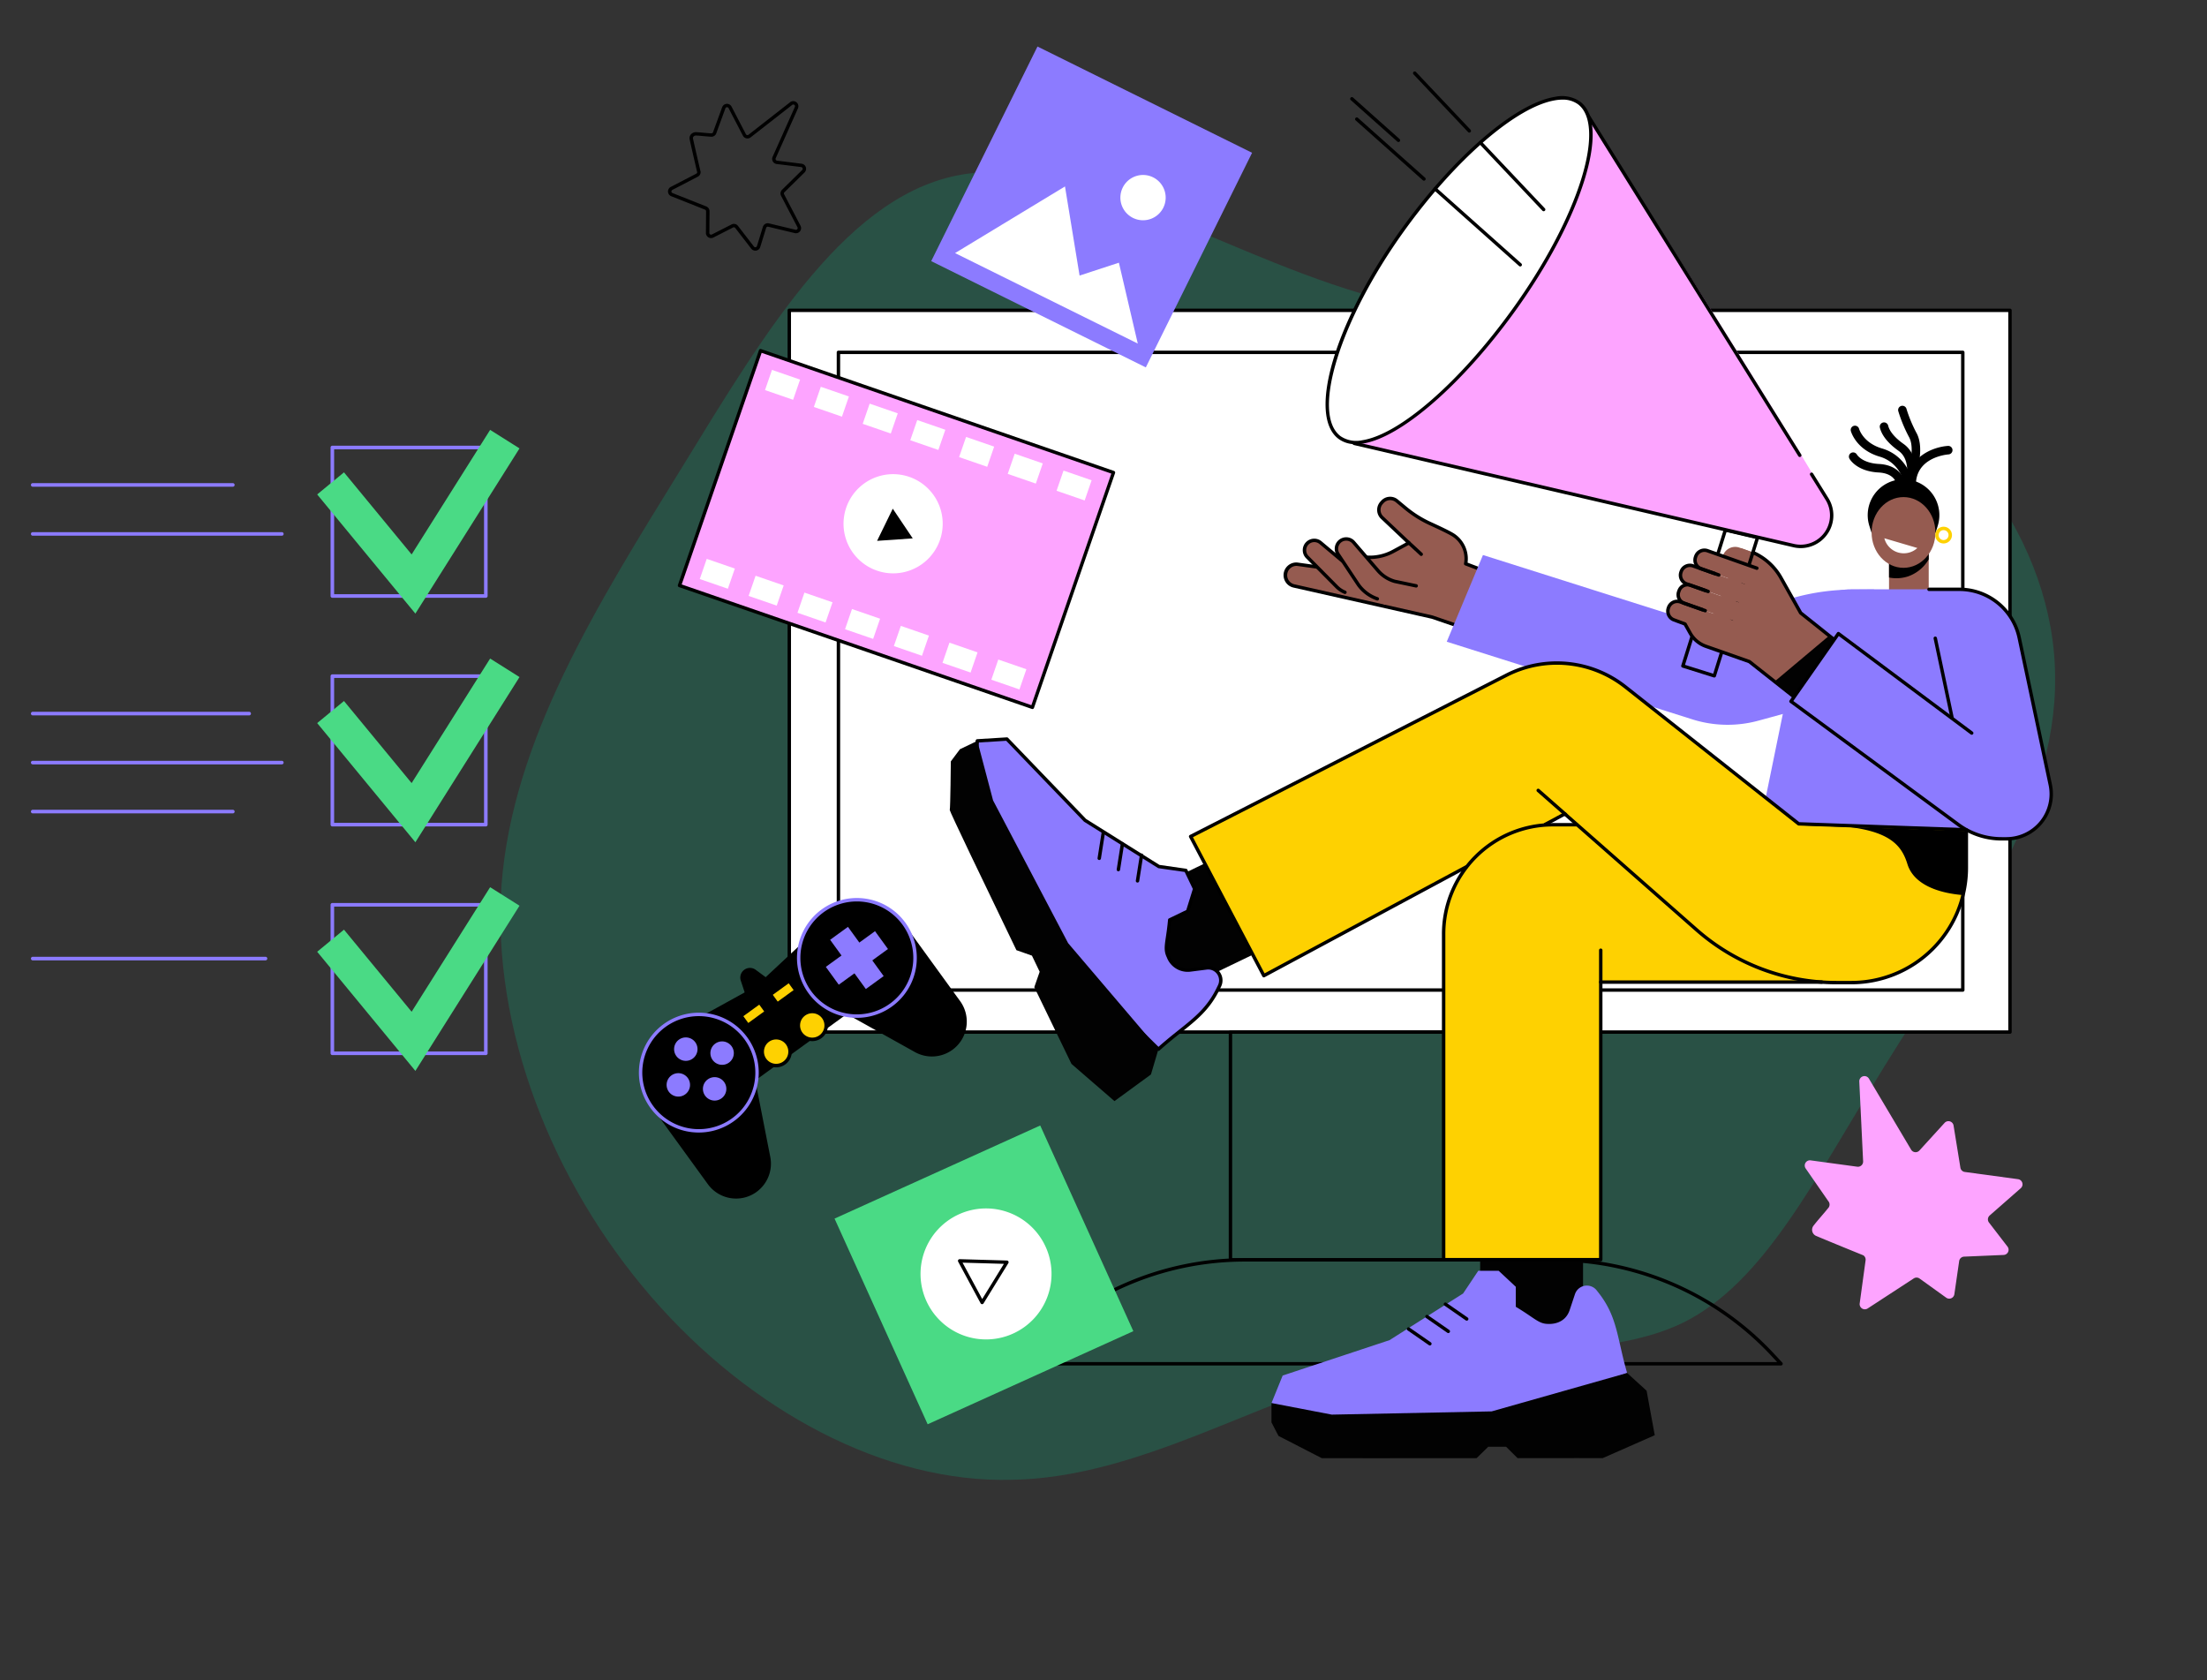 <svg xmlns="http://www.w3.org/2000/svg" xmlns:xlink="http://www.w3.org/1999/xlink" width="616" height="469" viewBox="0 0 616 469">
  <rect x="0" y="0" width="616" height="469" fill="#333333" stroke="none"/>
  <defs>
    <clipPath id="clip-path">
      <rect id="Rectangle_2106" data-name="Rectangle 2106" width="616" height="469" transform="translate(750 1347.016)" fill="#fff" stroke="#707070" stroke-width="1"/>
    </clipPath>
    <clipPath id="clip-path-2">
      <rect id="Rectangle_1955" data-name="Rectangle 1955" width="394.667" height="394.016" fill="none"/>
    </clipPath>
  </defs>
  <g id="PersonalChecklist" transform="translate(-750 -1347.016)">
    <g id="Mask_Group_13" data-name="Mask Group 13" clip-path="url(#clip-path)">
      <path id="blob" d="M226.158-49.243c32.667,24.052,52.091,63.949,72.1,104.413,20.012,40.181,40.908,80.644,27.37,110.921s-60.92,50.367-92.7,81.21-47.677,72.438-78.578,95.358c-30.9,22.637-77.107,26.315-108.891,6.508-32.079-19.524-49.443-62.535-66.512-97.339-17.069-34.521-33.55-60.837-31.2-86.02,2.649-25.184,24.133-48.952,34.433-80.644S-8.4,13.857,9.846-16.42C27.8-46.98,64.881-68.2,106.377-74.71S193.49-73.012,226.158-49.243Z" transform="translate(1051.587 1759.685) rotate(-122)" fill="#00cc90" opacity="0.2"/>
      <g id="Group_5398" data-name="Group 5398" transform="translate(-24.247 75.982)">
        <path id="Path_18324" data-name="Path 18324" d="M2814.082,68.112h-55.858a.5.5,0,0,1,0-1h55.858a.5.5,0,0,1,0,1" transform="translate(-1974.846 1338.769)" fill="#8c7bff"/>
        <path id="Path_18325" data-name="Path 18325" d="M2827.757,129.848h-69.533a.5.5,0,1,1,0-1h69.533a.5.5,0,0,1,0,1" transform="translate(-1974.845 1290.709)" fill="#8c7bff"/>
        <path id="Path_18326" data-name="Path 18326" d="M2823.2,664.894h-64.974a.5.5,0,1,1,0-1H2823.2a.5.5,0,1,1,0,1" transform="translate(-1974.845 874.184)" fill="#8c7bff"/>
        <path id="Path_18327" data-name="Path 18327" d="M2818.64,356.213h-60.416a.5.5,0,1,1,0-1h60.416a.5.5,0,1,1,0,1" transform="translate(-1974.846 1114.487)" fill="#8c7bff"/>
        <path id="Path_18328" data-name="Path 18328" d="M2814.082,479.686h-55.858a.5.5,0,0,1,0-1h55.858a.5.5,0,0,1,0,1" transform="translate(-1974.846 1018.365)" fill="#8c7bff"/>
        <path id="Path_18329" data-name="Path 18329" d="M2827.757,417.949h-69.533a.5.5,0,1,1,0-1h69.533a.5.5,0,0,1,0,1" transform="translate(-1974.845 1066.427)" fill="#8c7bff"/>
        <path id="Path_18330" data-name="Path 18330" d="M3178.6,62.38h-42.835a.5.5,0,0,1-.5-.5V20.434a.5.5,0,0,1,.5-.5H3178.6a.5.5,0,0,1,.5.5V61.882a.5.5,0,0,1-.5.5m-42.338-1H3178.1V20.932h-41.839Z" transform="translate(-2268.754 1375.498)" fill="#8c7bff"/>
        <path id="Path_18331" data-name="Path 18331" d="M3145.821,51.278l-27.409-33.26,7.479-6.164,18.881,22.91L3166.683,0l8.2,5.168Z" transform="translate(-2255.635 1391.016)" fill="#4ada85"/>
        <path id="Path_18332" data-name="Path 18332" d="M3178.6,350.481h-42.835a.5.5,0,0,1-.5-.5V308.535a.5.5,0,0,1,.5-.5H3178.6a.5.5,0,0,1,.5.5v41.448a.5.5,0,0,1-.5.5m-42.338-1H3178.1V309.033h-41.839Z" transform="translate(-2268.754 1151.216)" fill="#8c7bff"/>
        <path id="Path_18333" data-name="Path 18333" d="M3145.821,339.38l-27.409-33.26,7.479-6.163,18.881,22.91,21.91-34.762,8.2,5.168Z" transform="translate(-2255.635 1166.733)" fill="#4ada85"/>
        <path id="Path_18334" data-name="Path 18334" d="M3178.6,638.583h-42.835a.5.5,0,0,1-.5-.5V596.637a.5.5,0,0,1,.5-.5H3178.6a.5.5,0,0,1,.5.5v41.448a.5.5,0,0,1-.5.5m-42.338-1H3178.1V597.135h-41.839Z" transform="translate(-2268.754 926.933)" fill="#8c7bff"/>
        <path id="Path_18335" data-name="Path 18335" d="M3145.821,627.482l-27.409-33.26,7.479-6.164,18.881,22.91,21.91-34.762,8.2,5.168Z" transform="translate(-2255.635 942.45)" fill="#4ada85"/>
      </g>
      <g id="Group_5397" data-name="Group 5397" transform="translate(928.333 1360)">
        <rect id="Rectangle_1930" data-name="Rectangle 1930" width="340.71" height="201.443" transform="translate(41.97 73.629)" fill="#fff"/>
        <g id="Group_5396" data-name="Group 5396">
          <g id="Group_5395" data-name="Group 5395" clip-path="url(#clip-path-2)">
            <path id="Path_18336" data-name="Path 18336" d="M21.67,337.075H362.38a.475.475,0,0,0,.475-.475V135.156a.475.475,0,0,0-.475-.475H21.67a.475.475,0,0,0-.475.475V336.6a.475.475,0,0,0,.475.475m340.235-.951H22.146V135.632H361.9Z" transform="translate(20.299 -61.527)"/>
            <rect id="Rectangle_1931" data-name="Rectangle 1931" width="313.825" height="177.981" transform="translate(55.682 85.361)" fill="#fff"/>
            <path id="Path_18337" data-name="Path 18337" d="M45.92,335.21H359.746a.475.475,0,0,0,.475-.475V156.754a.475.475,0,0,0-.475-.475H45.92a.475.475,0,0,0-.475.475V334.735a.475.475,0,0,0,.475.475m313.35-.951H46.4V157.23H359.27Z" transform="translate(9.762 -71.394)"/>
            <path id="Path_18338" data-name="Path 18338" d="M248.355,570.078h94.454a.476.476,0,0,0,.475-.476V506.025a.475.475,0,0,0-.475-.475H248.355a.475.475,0,0,0-.475.475V569.6a.475.475,0,0,0,.475.476m93.979-.951h-93.5V506.5h93.5Z" transform="translate(-83.257 -230.952)"/>
            <path id="Path_18339" data-name="Path 18339" d="M139.319,652.552h212.9a.475.475,0,0,0,.349-.8l-2.314-2.494A83.656,83.656,0,0,0,289.135,622.6H202.409a83.656,83.656,0,0,0-61.123,26.661l-2.314,2.494a.475.475,0,0,0,.348.8m211.815-.951H140.409l1.572-1.695a82.7,82.7,0,0,1,60.427-26.357h86.726a82.7,82.7,0,0,1,60.426,26.357Z" transform="translate(-33.447 -284.424)"/>
            <rect id="Rectangle_1932" data-name="Rectangle 1932" width="11.075" height="14.352" transform="translate(348.919 138.909)" fill="#955b50"/>
            <path id="Path_18340" data-name="Path 18340" d="M74.91,259.949v-4.21H63.835v9.292a10.393,10.393,0,0,0,5.28-.3,10.758,10.758,0,0,0,5.8-4.778" transform="translate(285.084 -116.83)"/>
            <path id="Path_18341" data-name="Path 18341" d="M52.814,217.885l.058,0A1.188,1.188,0,0,0,54,216.64c-.4-8.272,8.717-9.018,9.105-9.045a1.188,1.188,0,0,0-.162-2.371c-4.094.276-11.727,3.041-11.317,11.531a1.189,1.189,0,0,0,1.186,1.131" transform="translate(302.422 -93.752)"/>
            <path id="Path_18342" data-name="Path 18342" d="M70.738,208.442a1.189,1.189,0,0,0,1.087-.707c.177-.4,4.321-9.881,1.627-15.284a38.554,38.554,0,0,1-2.9-6.88,1.189,1.189,0,1,0-2.313.549,40.031,40.031,0,0,0,3.084,7.391c1.822,3.653-.59,10.811-1.673,13.26a1.19,1.19,0,0,0,1.086,1.67" transform="translate(283.258 -84.358)"/>
            <path id="Path_18343" data-name="Path 18343" d="M78.87,211.616a1.188,1.188,0,0,0,1.14-.857c.094-.324,2.239-7.973-2.905-11.63-3.238-2.3-4.076-4.188-4.288-5.106a1.189,1.189,0,0,0-2.317.533c.351,1.524,1.543,3.89,5.228,6.51,3.765,2.677,2.017,8.97,2,9.034a1.189,1.189,0,0,0,1.143,1.517" transform="translate(275.858 -88.215)"/>
            <path id="Path_18344" data-name="Path 18344" d="M88.2,212.528c.032,0,.063,0,.1,0a1.187,1.187,0,0,0,1.091-1.272,11.892,11.892,0,0,0-8.612-10.076c-5.151-1.563-6.277-5.3-6.323-5.459a1.188,1.188,0,0,0-2.292.631c.057.209,1.464,5.142,7.924,7.1a9.541,9.541,0,0,1,6.934,7.985,1.191,1.191,0,0,0,1.184,1.092" transform="translate(266.105 -89.016)"/>
            <path id="Path_18345" data-name="Path 18345" d="M90.546,218.3a1.237,1.237,0,0,0,.172-.012,1.181,1.181,0,0,0,1.006-1.323c-.221-1.669-2-4.9-7.171-5.173-4.726-.25-6.129-2.543-6.186-2.641a1.2,1.2,0,0,0-1.615-.439,1.179,1.179,0,0,0-.462,1.594c.079.144,2,3.533,8.137,3.859,4.35.231,4.9,2.832,4.943,3.128a1.2,1.2,0,0,0,1.176,1.007" transform="translate(261.574 -95.277)"/>
            <path id="Path_18346" data-name="Path 18346" d="M77.254,237.449l-8.848-2.19-8.967,2.067-.607-1.914a10,10,0,1,1,19.074-.07Z" transform="translate(284.609 -101.578)"/>
            <path id="Path_18347" data-name="Path 18347" d="M78.208,241.4c0,5.451-3.988,9.87-8.907,9.87s-8.908-4.419-8.908-9.87,3.988-9.87,8.908-9.87,8.907,4.419,8.907,9.87" transform="translate(283.655 -105.771)" fill="#955b50"/>
            <path id="Path_18348" data-name="Path 18348" d="M78.879,255.4a5.6,5.6,0,0,1-9.215-2.715Z" transform="translate(277.949 -115.434)" fill="#fff"/>
            <path id="Path_18349" data-name="Path 18349" d="M54.235,251.424a2.335,2.335,0,1,0-2.33-2.335,2.335,2.335,0,0,0,2.33,2.335m0-3.719a1.384,1.384,0,1,1-1.38,1.384,1.383,1.383,0,0,1,1.38-1.384" transform="translate(309.909 -112.726)" fill="#fed101"/>
            <path id="Path_18350" data-name="Path 18350" d="M344.683,253.8l-8.851-3.356a7.875,7.875,0,0,0-3.934-8.3c-1.191-.695-3.767-1.908-5.952-2.906a31,31,0,0,1-6.913-4.343l-2.412-2a2.93,2.93,0,0,0-4.052.3l-.225.25a2.948,2.948,0,0,0,.167,4.109l7.476,7.069-4.388,2.374a13.728,13.728,0,0,1-7.342,1.63l-10.314-.406a3.436,3.436,0,0,0-3.516,2.836l-.052.289-5.507-.767a3.071,3.071,0,0,0-1,6.049l38.617,8.707L338.7,269.52Z" transform="translate(-105.08 -106.085)" fill="#955b50"/>
            <path id="Path_18351" data-name="Path 18351" d="M338.3,269.592a.475.475,0,0,0,.444-.306l5.983-15.719a.476.476,0,0,0-.276-.614l-8.491-3.219a8.371,8.371,0,0,0-4.223-8.4c-.992-.578-3.009-1.564-5.994-2.928a30.532,30.532,0,0,1-6.807-4.276l-2.412-2a3.4,3.4,0,0,0-4.709.347l-.224.25a3.443,3.443,0,0,0,.194,4.772l7,6.618-3.81,2.061a13.228,13.228,0,0,1-7.087,1.574l-10.324-.407a3.921,3.921,0,0,0-3.971,3.067l-5.057-.7a3.546,3.546,0,0,0-1.167,6.984l38.592,8.7,12.187,4.18a.475.475,0,0,0,.154.026m5.369-15.919-5.65,14.845-11.776-4.039c-.016-.006-.033-.01-.05-.015l-38.617-8.706a2.6,2.6,0,0,1,.842-5.113l5.492.765a.475.475,0,0,0,.533-.387l.052-.289a2.963,2.963,0,0,1,3.03-2.445l10.314.406a14.194,14.194,0,0,0,7.586-1.687l4.387-2.374a.475.475,0,0,0,.1-.763l-7.476-7.069a2.487,2.487,0,0,1-.14-3.446l.225-.25a2.449,2.449,0,0,1,3.395-.25l2.412,2a31.509,31.509,0,0,0,7.019,4.409c2.915,1.332,4.959,2.329,5.911,2.884a7.342,7.342,0,0,1,3.709,7.787.476.476,0,0,0,.3.549Z" transform="translate(-104.678 -105.682)"/>
            <path id="Path_18352" data-name="Path 18352" d="M327.741,258.225a.476.476,0,0,0,.323-.824l-3.526-3.264a.476.476,0,0,0-.646.7l3.526,3.263a.475.475,0,0,0,.323.127" transform="translate(-109.394 -116.041)"/>
            <path id="Path_18353" data-name="Path 18353" d="M367.32,263.585l-2.961-.344a9.774,9.774,0,0,1-5.12-2.194l-7.987-6.64a2.734,2.734,0,0,0-3.68,4.035l8.185,8.269a7.022,7.022,0,0,0,2.319,1.554l4.68,1.925Z" transform="translate(-161.011 -115.934)" fill="#955b50"/>
            <path id="Path_18354" data-name="Path 18354" d="M374.689,268.346a.476.476,0,0,0,.181-.915,6.509,6.509,0,0,1-2.161-1.449l-8.186-8.269a2.259,2.259,0,0,1,3.038-3.336l6.112,5.125a.475.475,0,0,0,.611-.728l-6.113-5.126a3.209,3.209,0,0,0-4.324,4.734l8.186,8.269a7.461,7.461,0,0,0,2.475,1.659.473.473,0,0,0,.181.036" transform="translate(-177.625 -115.539)"/>
            <path id="Path_18355" data-name="Path 18355" d="M352.092,265.705l-2.864-.831a9.787,9.787,0,0,1-4.687-3.012l-6.783-7.873a2.733,2.733,0,0,0-4.295,3.37l6.709,9.512a7.028,7.028,0,0,0,2.03,1.917l4.3,2.674Z" transform="translate(-138.278 -115.598)" fill="#955b50"/>
            <path id="Path_18356" data-name="Path 18356" d="M338.222,269.83a.475.475,0,0,0,.184-.914,10.322,10.322,0,0,1-5.077-3.764L327.71,256.7a2.283,2.283,0,0,1,.385-3.051,2.259,2.259,0,0,1,3.154.255l6.783,7.873a10.237,10.237,0,0,0,4.916,3.159l6.017,1.266a.476.476,0,0,0,.2-.931l-5.982-1.256a9.268,9.268,0,0,1-4.425-2.857l-6.783-7.873a3.208,3.208,0,0,0-5.044,3.954l5.611,8.441a11.329,11.329,0,0,0,5.5,4.113.478.478,0,0,0,.184.037" transform="translate(-132.13 -115.203)"/>
            <path id="Path_18357" data-name="Path 18357" d="M35.713,344.664l62.326,1.1L82.162,278.925H60.99a14.513,14.513,0,0,0-14.208,11.62Z" transform="translate(277.23 -127.422)" fill="#8c7bff"/>
            <path id="Path_18358" data-name="Path 18358" d="M101.554,261.291,161.587,280.3l27.229-7.233a61.473,61.473,0,0,1,15.543-2.114l6.352-.046.26,27.716-32.507,8.894a32.707,32.707,0,0,1-18.765-.45L91.445,285.49Z" transform="translate(134.026 -119.367)" fill="#8c7bff"/>
            <path id="Path_18359" data-name="Path 18359" d="M145.5,259.886l13.2,4.4-5.132-5.794-3.327-1.175a3.613,3.613,0,0,0-4.592,2.16Z" transform="translate(156.934 -117.454)" fill="#955b50"/>
            <path id="Path_18360" data-name="Path 18360" d="M126.427,281.586l12.674,7.956,15.612-10.6-7.258-12.926a16.433,16.433,0,0,0-8.851-7.45l-2.3-.811Z" transform="translate(171.283 -117.751)" fill="#955b50"/>
            <path id="Path_18361" data-name="Path 18361" d="M160.168,289.2a.475.475,0,0,0,.454-.333l12.068-38.6a.475.475,0,0,0-.346-.6l-8.982-2.091a.475.475,0,0,0-.562.321l-11.858,37.94a.475.475,0,0,0,.311.6l8.773,2.757a.492.492,0,0,0,.142.022m11.461-38.733-11.773,37.661-7.867-2.471L163.575,248.6Z" transform="translate(139.983 -113.092)"/>
            <path id="Path_18362" data-name="Path 18362" d="M246.022,145.082C242.055,136.095,179.4,37.891,179.4,37.891s.207,7.5-1.031,12.044-9.082,24.8-16.661,35.373-22.57,29.09-33.2,36.289c-6.753,4.572-9.8,5.413-14.659,6.477l122.809,28.761a10.081,10.081,0,0,0,7.129-2.276c3.432-3.1,2.908-7.96,2.238-9.477" transform="translate(86.316 -17.31)" fill="#fda4ff"/>
            <path id="Path_18363" data-name="Path 18363" d="M189.011,130.089a.476.476,0,0,0,.4-.727L130.091,34.2a.475.475,0,1,0-.807.5l59.322,95.165a.476.476,0,0,0,.4.224" transform="translate(134.997 -15.52)"/>
            <path id="Path_18364" data-name="Path 18364" d="M237.929,232.76a9.145,9.145,0,0,0,7.719-13.989l-4.266-6.844a.476.476,0,1,0-.807.5l4.266,6.844a8.187,8.187,0,0,1-8.773,12.321L113.4,203.058a.475.475,0,0,0-.215.926L235.852,232.52a9.151,9.151,0,0,0,2.077.24" transform="translate(86.349 -92.758)"/>
            <path id="Path_18365" data-name="Path 18365" d="M258.527,63.209C277.082,37.439,299.053,21.564,307.6,27.75s.433,32.091-18.122,57.86-40.138,41.885-48.617,35.6-.89-32.236,17.665-58.005" transform="translate(-45.286 -12.066)" fill="#fff"/>
            <path id="Path_18366" data-name="Path 18366" d="M244.97,122.648a12.647,12.647,0,0,0,1.953-.159c10.71-1.669,27.8-16.538,42.538-37,9-12.5,15.854-25.434,19.292-36.41,3.489-11.139,3.035-18.992-1.277-22.113a9.03,9.03,0,0,0-6.944-1.248c-11.022,1.78-28.219,16.574-42.793,36.814C239.18,88.3,231.3,114.622,240.176,121.2a7.849,7.849,0,0,0,4.794,1.452m57.673-96.159a7.117,7.117,0,0,1,4.275,1.246c3.9,2.821,4.236,10.5.928,21.06-3.408,10.881-10.211,23.715-19.156,36.138-14.595,20.27-31.438,34.985-41.913,36.618a7.809,7.809,0,0,1-6.035-1.117c-8.316-6.16-.179-32.422,17.768-57.346,14.436-20.048,31.384-34.689,42.174-36.431a12.277,12.277,0,0,1,1.96-.167" transform="translate(-44.882 -11.666)"/>
            <path id="Path_18367" data-name="Path 18367" d="M314.738,29.883a.475.475,0,0,0,.345-.8L299.85,12.971a.475.475,0,0,0-.691.653l15.234,16.11a.474.474,0,0,0,.345.149" transform="translate(-82.969 -5.858)"/>
            <path id="Path_18368" data-name="Path 18368" d="M278.934,68.159a.475.475,0,0,0,.345-.8L261.646,48.711a.475.475,0,1,0-.691.653L278.588,68.01a.474.474,0,0,0,.345.149" transform="translate(-26.413 -22.185)"/>
            <path id="Path_18369" data-name="Path 18369" d="M341.56,54.082a.476.476,0,0,0,.316-.831L323.121,36.538a.475.475,0,0,0-.632.709l18.755,16.714a.472.472,0,0,0,.316.121" transform="translate(-122.447 -16.636)"/>
            <path id="Path_18370" data-name="Path 18370" d="M297.078,94.423a.475.475,0,0,0,.316-.83L273.655,72.429a.475.475,0,1,0-.632.71L296.761,94.3a.472.472,0,0,0,.316.121" transform="translate(-51.096 -33.033)"/>
            <path id="Path_18371" data-name="Path 18371" d="M348.9,38.535a.476.476,0,0,0,.316-.831L336.233,26.132a.475.475,0,1,0-.632.709l12.987,11.573a.472.472,0,0,0,.316.121" transform="translate(-136.912 -11.883)"/>
            <path id="Path_18372" data-name="Path 18372" d="M151.281,263.991l15.184,5.365,1.767-5.029-15.18-5.364a2.552,2.552,0,0,0-3.257,1.562l-.072.206a2.557,2.557,0,0,0,1.558,3.259" transform="translate(145.19 -118.236)" fill="#955b50"/>
            <path id="Path_18373" data-name="Path 18373" d="M157.279,271.765l15.982,5.647,1.768-5.029-15.978-5.646a2.567,2.567,0,0,0-3.277,1.571l-.062.177a2.573,2.573,0,0,0,1.568,3.28" transform="translate(135.142 -121.787)" fill="#955b50"/>
            <path id="Path_18374" data-name="Path 18374" d="M164.236,290.294l15.725,5.557,1.768-5.029-15.722-5.555a2.59,2.59,0,0,0-3.306,1.585l-.047.134a2.6,2.6,0,0,0,1.582,3.309" transform="translate(124.671 -130.252)" fill="#955b50"/>
            <path id="Path_18375" data-name="Path 18375" d="M158.988,301.383l12.474,4.355,1.777-5.054-21.114-7.408,2.464,4.4a8.157,8.157,0,0,0,4.4,3.707" transform="translate(138.799 -133.979)" fill="#955b50"/>
            <path id="Path_18376" data-name="Path 18376" d="M157.4,278.326l-.1.274a2.769,2.769,0,0,0,1.951,3.362l15.362,5.428,1.768-5.029-15.362-5.428a2.758,2.758,0,0,0-3.622,1.393" transform="translate(132.906 -126.423)" fill="#955b50"/>
            <path id="Path_18377" data-name="Path 18377" d="M110.958,298.621l17.607,13.9,7.555-18.859L117.83,279.074Z" transform="translate(198.277 -127.491)" fill="#955b50"/>
            <path id="Path_18378" data-name="Path 18378" d="M180.415,273.745a.476.476,0,0,0,.158-.924l-5.392-1.9a2.1,2.1,0,0,1-1.278-2.677l.061-.174a2.091,2.091,0,0,1,2.668-1.281l6.124,2.165a.476.476,0,0,0,.317-.9l-6.125-2.164a3.04,3.04,0,0,0-3.881,1.862l-.061.174a3.055,3.055,0,0,0,1.858,3.889l5.393,1.905a.471.471,0,0,0,.158.027" transform="translate(117.399 -121.386)"/>
            <path id="Path_18379" data-name="Path 18379" d="M183.553,283.61a.476.476,0,0,0,.158-.924l-5.089-1.8a2.05,2.05,0,0,1-1.245-2.61l.1-.273a2.037,2.037,0,0,1,2.6-1.25l4.912,1.736a.476.476,0,1,0,.317-.9l-4.912-1.735a2.988,2.988,0,0,0-3.814,1.83l-.1.273a3,3,0,0,0,1.827,3.822l5.089,1.8a.472.472,0,0,0,.158.027" transform="translate(113.284 -125.943)"/>
            <path id="Path_18380" data-name="Path 18380" d="M158.387,265.807a.475.475,0,0,0,.158-.923l-4.929-1.742a2.087,2.087,0,0,1-1.268-2.657l.072-.2a2.075,2.075,0,0,1,2.647-1.272l13.783,4.871a.475.475,0,0,0,.317-.9l-13.783-4.871a3.025,3.025,0,0,0-3.861,1.853l-.072.2a3.039,3.039,0,0,0,1.848,3.868l4.93,1.742a.471.471,0,0,0,.158.027" transform="translate(143.013 -117.835)"/>
            <path id="Path_18381" data-name="Path 18381" d="M150.223,303.877a.477.477,0,0,0,.442-.3l7.555-18.859a.475.475,0,0,0-.144-.549L148,276.133l-5.466-9.732a17.006,17.006,0,0,0-8.062-7.257.475.475,0,1,0-.376.873,16.043,16.043,0,0,1,7.608,6.849l5.511,9.813a.477.477,0,0,0,.118.139l9.873,7.876-7.187,17.94-16.413-12.962a.487.487,0,0,0-.137-.076l-12.143-4.274a7.68,7.68,0,0,1-4.142-3.49l-1.405-2.507a.475.475,0,0,0-.248-.213l-3.077-1.148a2.128,2.128,0,0,1-1.3-2.709l.047-.131a2.111,2.111,0,0,1,2.7-1.3l6.944,2.454a.475.475,0,0,0,.317-.9l-6.944-2.454a3.064,3.064,0,0,0-3.91,1.876l-.046.131a3.077,3.077,0,0,0,1.872,3.918l2.905,1.084,1.32,2.355a8.633,8.633,0,0,0,4.655,3.922l12.069,4.248,16.85,13.307a.478.478,0,0,0,.295.1" transform="translate(176.62 -118.368)"/>
            <path id="Path_18382" data-name="Path 18382" d="M127.474,302.589l-15.33,12.879,5.481,4.379,11.3-16.313Z" transform="translate(204.824 -138.233)" fill="#020202"/>
            <path id="Path_18383" data-name="Path 18383" d="M.872,310.2,14.1,291.278l31.73,23.533-7.585-35.885h9.693a17,17,0,0,1,16.619,13.5l8.673,41.034a12.5,12.5,0,0,1-12.2,15.1H59.7a20.494,20.494,0,0,1-12.152-3.993Z" transform="translate(320.684 -127.422)" fill="#8c7bff"/>
            <path id="Path_18384" data-name="Path 18384" d="M59.3,348.634h1.335A12.973,12.973,0,0,0,73.3,332.962l-8.674-41.034A17.557,17.557,0,0,0,47.544,278.05H39A.475.475,0,1,0,39,279h8.542A16.6,16.6,0,0,1,63.7,292.124l8.674,41.035a12.022,12.022,0,0,1-11.738,14.525H59.3a19.888,19.888,0,0,1-11.87-3.9L1.13,309.688l12.685-18.136,36.817,27.467a.475.475,0,0,0,.568-.762L13.99,290.5a.474.474,0,0,0-.674.109L.086,309.524a.474.474,0,0,0,.108.655l46.672,34.369A20.829,20.829,0,0,0,59.3,348.634" transform="translate(321.081 -127.023)"/>
            <path id="Path_18385" data-name="Path 18385" d="M56.119,326.371a.475.475,0,0,0,.465-.574l-4.692-22.23a.475.475,0,0,0-.93.2l4.693,22.229a.475.475,0,0,0,.464.378" transform="translate(310.398 -138.508)"/>
            <rect id="Rectangle_1933" data-name="Rectangle 1933" width="28.72" height="31.544" transform="translate(234.793 327.075)" fill="#020202"/>
            <path id="Path_18386" data-name="Path 18386" d="M309.573,634.548l.472.6c5.4,6.828,5.2,12.729,8.029,22.468L282,670.755l-53.964.676L218.814,666l3.115-7.671,29.845-9.889,20.521-13.016,4.233-6.339h5.691L287,633.554v5.578c5.4,3.241,6.38,4.786,9.062,4.786.058-.017,4.547.432,5.978-3.871l1.473-4.429a3.5,3.5,0,0,1,6.065-1.071" transform="translate(-42.258 -287.387)" fill="#8c7bff"/>
            <path id="Path_18387" data-name="Path 18387" d="M204.613,689.993l16.836,3.233,44.613-.9,37.81-10.721,5.438,4.945,2.276,12.425-14.543,6.4s-10.463-.046-23.741,0l-3.211-3.18h-4.979l-3.246,3.18c-20.752.057-43.228,0-43.228,0l-12.077-6.207-1.948-3.772Z" transform="translate(-28.058 -311.38)" fill="#020202"/>
            <path id="Path_18388" data-name="Path 18388" d="M306.788,650.45a.475.475,0,0,0,.271-.866l-5.95-4.124a.475.475,0,0,0-.541.782l5.95,4.124a.469.469,0,0,0,.27.085" transform="translate(-75.743 -294.829)"/>
            <path id="Path_18389" data-name="Path 18389" d="M316.254,656.823a.475.475,0,0,0,.271-.866l-5.95-4.124a.475.475,0,0,0-.541.782l5.95,4.124a.469.469,0,0,0,.27.085" transform="translate(-90.351 -297.741)"/>
            <path id="Path_18390" data-name="Path 18390" d="M325.72,663.195a.475.475,0,0,0,.271-.866l-5.95-4.124a.475.475,0,1,0-.541.781l5.95,4.124a.47.47,0,0,0,.27.085" transform="translate(-104.958 -300.652)"/>
            <path id="Path_18391" data-name="Path 18391" d="M438.848,438.524l-12.442-25.952-28.357,13.665,12.442,25.952Z" transform="translate(-260.388 -188.477)" fill="#020202"/>
            <path id="Path_18392" data-name="Path 18392" d="M496.082,424.751l-.332.684c-3.8,7.838-9.193,10.21-16.72,16.988l-27.444-26.9L427.6,367.049l.888-10.684,8.245-.508,21.819,22.684,20.591,12.9,7.533,1.079,2.465,5.142-1.948,6.252-5.015,2.417c-.574,6.284-1.539,7.838-.377,10.262.041.045,1.581,4.3,6.07,3.724l4.62-.588a3.509,3.509,0,0,1,3.59,5.017" transform="translate(-334.031 -162.568)" fill="#8c7bff"/>
            <path id="Path_18393" data-name="Path 18393" d="M478.625,442.5a.474.474,0,0,0,.318-.122c2.146-1.932,4.158-3.537,5.934-4.954,4.546-3.626,8.138-6.49,10.9-12.181l.332-.684a3.984,3.984,0,0,0-4.078-5.7l-4.62.588a5.221,5.221,0,0,1-5.548-3.388c-.014-.03-.026-.057-.039-.083-.714-1.5-.545-2.642-.175-5.143.177-1.191.394-2.661.577-4.59l4.773-2.3a.479.479,0,0,0,.247-.287l1.948-6.252a.474.474,0,0,0-.026-.347l-2.465-5.142a.473.473,0,0,0-.361-.265l-7.433-1.065L458.45,377.769l-21.779-22.642a.476.476,0,0,0-.372-.145l-8.245.508a.474.474,0,0,0-.444.435l-.888,10.684a.475.475,0,0,0,.047.25l23.986,48.469a.484.484,0,0,0,.093.129l27.444,26.9a.475.475,0,0,0,.332.136m13.919-22.718a3.036,3.036,0,0,1,2.706,4.363h0l-.331.684c-2.664,5.5-6.181,8.3-10.633,11.852-1.695,1.351-3.6,2.874-5.645,4.692l-27.069-26.536L427.68,366.556l.843-10.142,7.615-.469,21.667,22.526a.472.472,0,0,0,.09.073l20.591,12.9a.468.468,0,0,0,.185.067l7.281,1.043,2.275,4.745L486.4,403.18l-4.829,2.327a.477.477,0,0,0-.267.385c-.186,2.035-.412,3.571-.6,4.805-.388,2.624-.583,3.94.263,5.7l.007.014a6.23,6.23,0,0,0,6.551,3.977l4.62-.588a3.094,3.094,0,0,1,.4-.025" transform="translate(-333.626 -162.168)"/>
            <path id="Path_18394" data-name="Path 18394" d="M467.35,356.792l4.387,16.614,20.949,39.841,25.206,29.6-2.09,7.056-10.184,7.439-12-10.395s-4.578-9.433-10.372-21.411l1.5-4.3-2.157-4.5-4.332-1.524c-9.041-18.728-18.7-38.848-18.607-39.119.177-.507.3-13.576.3-13.576l2.546-3.395Z" transform="translate(-372.893 -162.995)" fill="#020202"/>
            <path id="Path_18395" data-name="Path 18395" d="M467.925,422.776a.475.475,0,0,0,.469-.4l1.13-7.163a.475.475,0,1,0-.939-.148l-1.13,7.163a.475.475,0,0,0,.395.544.512.512,0,0,0,.075.006" transform="translate(-328.765 -189.432)"/>
            <path id="Path_18396" data-name="Path 18396" d="M477.754,416.983a.475.475,0,0,0,.469-.4l1.13-7.163a.475.475,0,1,0-.939-.148l-1.13,7.163a.475.475,0,0,0,.395.544.509.509,0,0,0,.075.006" transform="translate(-343.932 -186.785)"/>
            <path id="Path_18397" data-name="Path 18397" d="M487.583,411.189a.476.476,0,0,0,.469-.4l1.129-7.163a.475.475,0,0,0-.939-.148l-1.13,7.163a.475.475,0,0,0,.4.544.5.5,0,0,0,.074.006" transform="translate(-359.101 -184.139)"/>
            <path id="Path_18398" data-name="Path 18398" d="M165.439,323.4l48.436,38.271,46.98,1.386-.187,10.82a32.061,32.061,0,0,1-32.019,32.1H224.4a59.1,59.1,0,0,1-39.037-14.737l-36.774-32.349L64.584,404.044,44.148,365.2l88.242-45.061a30.739,30.739,0,0,1,33.048,3.263" transform="translate(109.833 -144.712)" fill="#fed101"/>
            <path id="Path_18399" data-name="Path 18399" d="M190.23,401.03l-.111,9.993a32.75,32.75,0,0,1-32.707,32.792H88v77.465H44.147V430.394a30.459,30.459,0,0,1,30.42-30.5Z" transform="translate(180.457 -182.686)" fill="#fed101"/>
            <path id="Path_18400" data-name="Path 18400" d="M118.392,521.356h43.85a.476.476,0,0,0,.476-.475V443.89h61.213a.475.475,0,1,0,0-.951H162.243a.475.475,0,0,0-.475.475v76.991h-42.9V429.994a30.018,30.018,0,0,1,29.945-30.023h6.756a.476.476,0,0,0,0-.951h-6.756a30.97,30.97,0,0,0-30.9,30.974V520.88a.475.475,0,0,0,.475.475" transform="translate(106.212 -182.286)"/>
            <path id="Path_18401" data-name="Path 18401" d="M91.183,401.723,91,411.927a32.244,32.244,0,0,1-.928,7.677c-7.06-.573-13.777-3-15.527-8.655-1.971-6.37-6.44-11.412-30.393-10.842Z" transform="translate(279.505 -182.763)"/>
            <path id="Path_18402" data-name="Path 18402" d="M224.347,406.067h4.246a32.572,32.572,0,0,0,32.494-32.577V362.95a.475.475,0,0,0-.458-.475l-46.637-1.66L165.678,322.64a31.307,31.307,0,0,0-33.56-3.314L43.876,364.387a.474.474,0,0,0-.2.644l20.435,38.848a.476.476,0,0,0,.646.2l56.463-30.346a.475.475,0,0,0-.45-.838l-56.04,30.119-19.988-38,87.814-44.842a30.353,30.353,0,0,1,32.537,3.213l48.436,38.271a.478.478,0,0,0,.278.1l46.334,1.65V373.49a31.62,31.62,0,0,1-31.543,31.626h-4.246A58.6,58.6,0,0,1,185.623,390.5L148.85,358.149a.475.475,0,0,0-.538-.062l-5.463,2.936a.475.475,0,1,0,.45.838l5.172-2.779L185,391.212a59.552,59.552,0,0,0,39.351,14.855" transform="translate(109.889 -144.325)"/>
            <path id="Path_18403" data-name="Path 18403" d="M257.673,389.042a.475.475,0,0,0,.314-.832l-7.639-6.72a.475.475,0,1,0-.627.714l7.639,6.72a.474.474,0,0,0,.314.118" transform="translate(0.966 -174.224)"/>
            <path id="Path_18404" data-name="Path 18404" d="M231.964,473.342a.475.475,0,0,0,.475-.475v-8.9a.475.475,0,0,0-.951,0v8.9a.475.475,0,0,0,.475.475" transform="translate(36.491 -211.737)"/>
            <rect id="Rectangle_1934" data-name="Rectangle 1934" width="63.014" height="63.013" transform="translate(80.589 384.539) rotate(-114.356)" fill="#4ada85"/>
            <path id="Path_18405" data-name="Path 18405" d="M516.21,622.867a18.281,18.281,0,1,0,9.114-24.193,18.28,18.28,0,0,0-9.114,24.193" transform="translate(-435.984 -272.75)" fill="#fff"/>
            <path id="Path_18406" data-name="Path 18406" d="M535.762,626.982l7.689-10.722,5.441,12.019Z" transform="translate(-445.232 -281.529)" fill="#fff"/>
            <path id="Path_18407" data-name="Path 18407" d="M548.492,628.355a.475.475,0,0,0,.433-.671l-5.441-12.019a.475.475,0,0,0-.819-.081L534.977,626.3a.475.475,0,0,0,.339.75l13.129,1.3.047,0m-5.534-11.548,4.762,10.519-11.491-1.135Z" transform="translate(309.606 -455.282) rotate(56)"/>
            <rect id="Rectangle_1935" data-name="Rectangle 1935" width="66.841" height="66.841" transform="translate(141.48 89.56) rotate(-153.658)" fill="#8c7bff"/>
            <path id="Path_18408" data-name="Path 18408" d="M470.271,90.5l51,25.251L516,93.18l-10.974,3.594L500.953,71.9Z" transform="translate(-382.036 -32.846)" fill="#fff"/>
            <path id="Path_18409" data-name="Path 18409" d="M456.586,69.52a6.321,6.321,0,1,0,8.469-2.86,6.32,6.32,0,0,0-8.469,2.86" transform="translate(-321.55 -30.152)" fill="#fff"/>
            <rect id="Rectangle_1936" data-name="Rectangle 1936" width="103.68" height="69.347" transform="matrix(-0.945, -0.326, 0.326, -0.945, 109.436, 184.306)" fill="#fda4ff"/>
            <path id="Path_18410" data-name="Path 18410" d="M580.859,255.916a.476.476,0,0,0,.45-.32l22.627-65.539a.475.475,0,0,0-.294-.6l-98.5-34.008a.475.475,0,0,0-.6.294l-22.627,65.539a.476.476,0,0,0,.294.6l98.5,34.008a.479.479,0,0,0,.155.026m22.023-65.72-22.317,64.641-97.6-33.7,22.317-64.64Z" transform="translate(-471.037 -71)"/>
            <path id="Path_18411" data-name="Path 18411" d="M597.391,229.1a13.84,13.84,0,1,1-17.59-8.54,13.826,13.826,0,0,1,17.59,8.54" transform="translate(668.742 -63.415) rotate(140)" fill="#fff"/>
            <path id="Path_18412" data-name="Path 18412" d="M588.469,240.385l9.8-1.889-3.254,9.423Z" transform="matrix(0.391, 0.921, -0.921, 0.391, 62.155, -506.975)"/>
            <rect id="Rectangle_1937" data-name="Rectangle 1937" width="8.298" height="5.959" transform="matrix(-0.945, -0.326, 0.326, -0.945, 124.41, 126.696)" fill="#fff"/>
            <rect id="Rectangle_1938" data-name="Rectangle 1938" width="8.298" height="5.959" transform="matrix(-0.945, -0.326, 0.326, -0.945, 110.778, 121.989)" fill="#fff"/>
            <rect id="Rectangle_1939" data-name="Rectangle 1939" width="8.298" height="5.959" transform="matrix(-0.945, -0.326, 0.326, -0.945, 97.209, 117.304)" fill="#fff"/>
            <rect id="Rectangle_1940" data-name="Rectangle 1940" width="8.298" height="5.959" transform="matrix(-0.945, -0.326, 0.326, -0.945, 83.576, 112.597)" fill="#fff"/>
            <rect id="Rectangle_1941" data-name="Rectangle 1941" width="8.298" height="5.959" transform="matrix(-0.945, -0.326, 0.326, -0.945, 70.3, 108.014)" fill="#fff"/>
            <rect id="Rectangle_1942" data-name="Rectangle 1942" width="8.298" height="5.959" transform="matrix(-0.945, -0.326, 0.326, -0.945, 56.667, 103.307)" fill="#fff"/>
            <rect id="Rectangle_1943" data-name="Rectangle 1943" width="8.298" height="5.959" transform="translate(43.034 98.6) rotate(-160.951)" fill="#fff"/>
            <rect id="Rectangle_1944" data-name="Rectangle 1944" width="8.298" height="5.959" transform="matrix(-0.945, -0.326, 0.326, -0.945, 106.202, 179.435)" fill="#fff"/>
            <rect id="Rectangle_1945" data-name="Rectangle 1945" width="8.298" height="5.959" transform="matrix(-0.945, -0.326, 0.326, -0.945, 92.569, 174.728)" fill="#fff"/>
            <rect id="Rectangle_1946" data-name="Rectangle 1946" width="8.298" height="5.959" transform="matrix(-0.945, -0.326, 0.326, -0.945, 79, 170.044)" fill="#fff"/>
            <rect id="Rectangle_1947" data-name="Rectangle 1947" width="8.298" height="5.959" transform="matrix(-0.945, -0.326, 0.326, -0.945, 65.368, 165.337)" fill="#fff"/>
            <rect id="Rectangle_1948" data-name="Rectangle 1948" width="8.298" height="5.959" transform="matrix(-0.945, -0.326, 0.326, -0.945, 52.092, 160.753)" fill="#fff"/>
            <rect id="Rectangle_1949" data-name="Rectangle 1949" width="8.298" height="5.959" transform="matrix(-0.945, -0.326, 0.326, -0.945, 38.459, 156.047)" fill="#fff"/>
            <rect id="Rectangle_1950" data-name="Rectangle 1950" width="8.298" height="5.959" transform="translate(24.826 151.34) rotate(-160.951)" fill="#fff"/>
            <path id="Path_18413" data-name="Path 18413" d="M59.07,554.6l-1.907-11.754a1.448,1.448,0,0,0-2.5-.745l-7.031,7.714a1.448,1.448,0,0,1-2.315-.236L33.541,529.759a1.448,1.448,0,0,0-2.691.809l1.068,22.269a1.448,1.448,0,0,1-1.641,1.5L17.269,552.57a1.448,1.448,0,0,0-1.385,2.26l6.277,9.065a1.493,1.493,0,0,1-.1,2.113c-.794,1.037-2.954,3.437-3.935,4.728a1.859,1.859,0,0,0,.608,2.887c3.8,1.622,13.253,5.453,13.253,5.453a1.449,1.449,0,0,1,.621,1.395l-1.644,12.021a1.448,1.448,0,0,0,2.225,1.411l12.858-8.383a1.448,1.448,0,0,1,1.635.037l7.425,5.337a1.448,1.448,0,0,0,2.278-.968l1.343-9.247A1.448,1.448,0,0,1,60.1,579.44l11.034-.472a1.448,1.448,0,0,0,1.085-2.331l-5.166-6.712a1.449,1.449,0,0,1,.192-1.973l8.671-7.609a1.449,1.449,0,0,0-.762-2.525l-14.852-2.013a1.449,1.449,0,0,1-1.236-1.2" transform="translate(309.767 -241.687)" fill="#fda4ff"/>
            <path id="Path_18414" data-name="Path 18414" d="M632.407,500.084l26.86-19.487L645.615,461.78,633.4,473.2l-14.644,8.07Z" transform="translate(-600.687 -210.957)"/>
            <path id="Path_18415" data-name="Path 18415" d="M687.594,553.045a9.734,9.734,0,0,0,3.836-9.75l-6.362-32.478-26.3,19.078L674,550.879a9.736,9.736,0,0,0,13.6,2.167" transform="translate(-654.767 -233.359)"/>
            <path id="Path_18416" data-name="Path 18416" d="M669.018,523.141a16.244,16.244,0,1,0,3.6-22.693,16.248,16.248,0,0,0-3.6,22.693" transform="translate(-665.451 -227.207)"/>
            <path id="Path_18417" data-name="Path 18417" d="M681.8,529.926a16.724,16.724,0,1,0-13.563-6.9,16.621,16.621,0,0,0,13.563,6.9m-.059-32.486a15.771,15.771,0,1,1-12.734,25.028l-.385.279.385-.279a15.759,15.759,0,0,1,12.734-25.028" transform="translate(-665.056 -226.813)" fill="#8c7bff"/>
            <path id="Path_18418" data-name="Path 18418" d="M678.461,516.413a3.269,3.269,0,1,0,.726-4.567,3.27,3.27,0,0,0-.726,4.567" transform="translate(-657.889 -233.544)" fill="#8c7bff"/>
            <path id="Path_18419" data-name="Path 18419" d="M700.962,532.737a3.269,3.269,0,1,0,.725-4.567,3.27,3.27,0,0,0-.725,4.567" transform="translate(-692.611 -241.002)" fill="#8c7bff"/>
            <path id="Path_18420" data-name="Path 18420" d="M697.117,514.368a3.269,3.269,0,1,0,.725-4.567,3.27,3.27,0,0,0-.725,4.567" transform="translate(-686.677 -232.61)" fill="#8c7bff"/>
            <path id="Path_18421" data-name="Path 18421" d="M682.306,534.783a3.269,3.269,0,1,0,.725-4.567,3.27,3.27,0,0,0-.725,4.567" transform="translate(-663.821 -241.936)" fill="#8c7bff"/>
            <path id="Path_18422" data-name="Path 18422" d="M597.5,486.468a9.734,9.734,0,0,1-10.459.62l-28.9-16.126,26.3-19.078,15.224,20.984a9.737,9.737,0,0,1-2.16,13.6" transform="translate(-510.015 -206.436)"/>
            <path id="Path_18423" data-name="Path 18423" d="M587.788,464.208a16.244,16.244,0,1,0,3.6-22.693,16.248,16.248,0,0,0-3.6,22.693" transform="translate(-540.099 -200.285)"/>
            <path id="Path_18424" data-name="Path 18424" d="M600.572,470.993a16.724,16.724,0,1,0-13.563-6.9,16.621,16.621,0,0,0,13.563,6.9m-.059-32.486a15.76,15.76,0,1,1-9.236,3,15.77,15.77,0,0,1,9.236-3" transform="translate(-539.706 -199.891)" fill="#8c7bff"/>
            <rect id="Rectangle_1951" data-name="Rectangle 1951" width="16.975" height="6.149" transform="translate(63.333 263.06) rotate(-125.961)" fill="#8c7bff"/>
            <rect id="Rectangle_1952" data-name="Rectangle 1952" width="6.152" height="16.967" transform="translate(55.777 261.856) rotate(-125.962)" fill="#8c7bff"/>
            <rect id="Rectangle_1953" data-name="Rectangle 1953" width="2.343" height="5.487" transform="translate(38.739 266.574) rotate(-125.959)" fill="#fed101"/>
            <rect id="Rectangle_1954" data-name="Rectangle 1954" width="2.343" height="5.487" transform="translate(30.52 272.537) rotate(-125.959)" fill="#fed101"/>
            <path id="Path_18425" data-name="Path 18425" d="M649.662,515.515a3.89,3.89,0,1,0,.863-5.435,3.891,3.891,0,0,0-.863,5.435" transform="translate(-614.507 -232.683)" fill="#fed101"/>
            <path id="Path_18426" data-name="Path 18426" d="M652.423,517.2a4.367,4.367,0,1,0-3.541-1.8,4.34,4.34,0,0,0,3.541,1.8m-.017-7.782a3.48,3.48,0,0,1,.544.043,3.4,3.4,0,1,1-.544-.043" transform="translate(-614.111 -232.283)"/>
            <path id="Path_18427" data-name="Path 18427" d="M631.113,502.057a3.89,3.89,0,1,0,.863-5.435,3.891,3.891,0,0,0-.863,5.435" transform="translate(-585.882 -226.535)" fill="#fed101"/>
            <path id="Path_18428" data-name="Path 18428" d="M633.867,503.738a4.367,4.367,0,1,0-3.541-1.8,4.341,4.341,0,0,0,3.541,1.8m-.016-7.783a3.5,3.5,0,0,1,.545.043,3.4,3.4,0,1,1-.545-.043m-3.14,5.7h0Z" transform="translate(-585.479 -226.135)"/>
            <path id="Path_18429" data-name="Path 18429" d="M659.82,482.635l7.07-5.129-4.779-3.526a2.7,2.7,0,0,0-4.16,3.018Z" transform="translate(-629.525 -216.29)"/>
            <path id="Path_18430" data-name="Path 18430" d="M665.074,69.8a1.473,1.473,0,0,0,.257-.023,1.428,1.428,0,0,0,1.115-.987l1.653-5.35a.484.484,0,0,1,.573-.326l7.414,1.777a1.433,1.433,0,0,0,1.606-2.056l-4.58-8.785a.479.479,0,0,1,.09-.567l5.617-5.514a1.432,1.432,0,0,0-.826-2.444l-6.846-.852a.482.482,0,0,1-.381-.675l6.207-13.918a1.432,1.432,0,0,0-2.19-1.713l-11.613,9.073a.482.482,0,0,1-.724-.157l-4.006-7.7a1.433,1.433,0,0,0-2.617.171l-2.5,6.847c-.147.4-.242.46-.713.443-.388-.015-1.055-.077-1.761-.142-.839-.078-1.707-.158-2.294-.178a1.839,1.839,0,0,0-1.469.638,1.6,1.6,0,0,0-.338,1.366c.539,2.51,1.948,8.529,2.1,9.185a.481.481,0,0,1-.259.4L641.477,52a1.433,1.433,0,0,0,.131,2.6l9.429,3.742a.485.485,0,0,1,.3.451l-.048,6.043a1.432,1.432,0,0,0,2.083,1.288l5.5-2.8a.482.482,0,0,1,.6.135l4.464,5.775a1.425,1.425,0,0,0,1.13.557m3.487-7.65a1.437,1.437,0,0,0-1.37,1.01L665.538,68.5a.482.482,0,0,1-.842.153l-4.464-5.776a1.434,1.434,0,0,0-1.784-.4l-5.5,2.8a.482.482,0,0,1-.7-.433l.048-6.043a1.441,1.441,0,0,0-.9-1.343l-9.429-3.742a.482.482,0,0,1-.045-.876l7.116-3.7a1.426,1.426,0,0,0,.772-1.3.474.474,0,0,0-.013-.1c-.015-.066-1.545-6.591-2.111-9.225a.634.634,0,0,1,.138-.557.9.9,0,0,1,.708-.3c.559.019,1.413.1,2.238.175.72.067,1.4.13,1.813.146a1.454,1.454,0,0,0,1.643-1.067l2.5-6.847a.483.483,0,0,1,.881-.058l4.006,7.7a1.431,1.431,0,0,0,2.152.467l11.613-9.072a.482.482,0,0,1,.736.576L669.9,43.606a1.432,1.432,0,0,0,1.131,2l6.846.853a.482.482,0,0,1,.278.822L672.535,52.8a1.425,1.425,0,0,0-.267,1.685l4.58,8.785a.483.483,0,0,1-.54.692l-7.414-1.777a1.43,1.43,0,0,0-.333-.04" transform="translate(-632.591 -12.816)"/>
          </g>
        </g>
      </g>
    </g>
  </g>
</svg>
